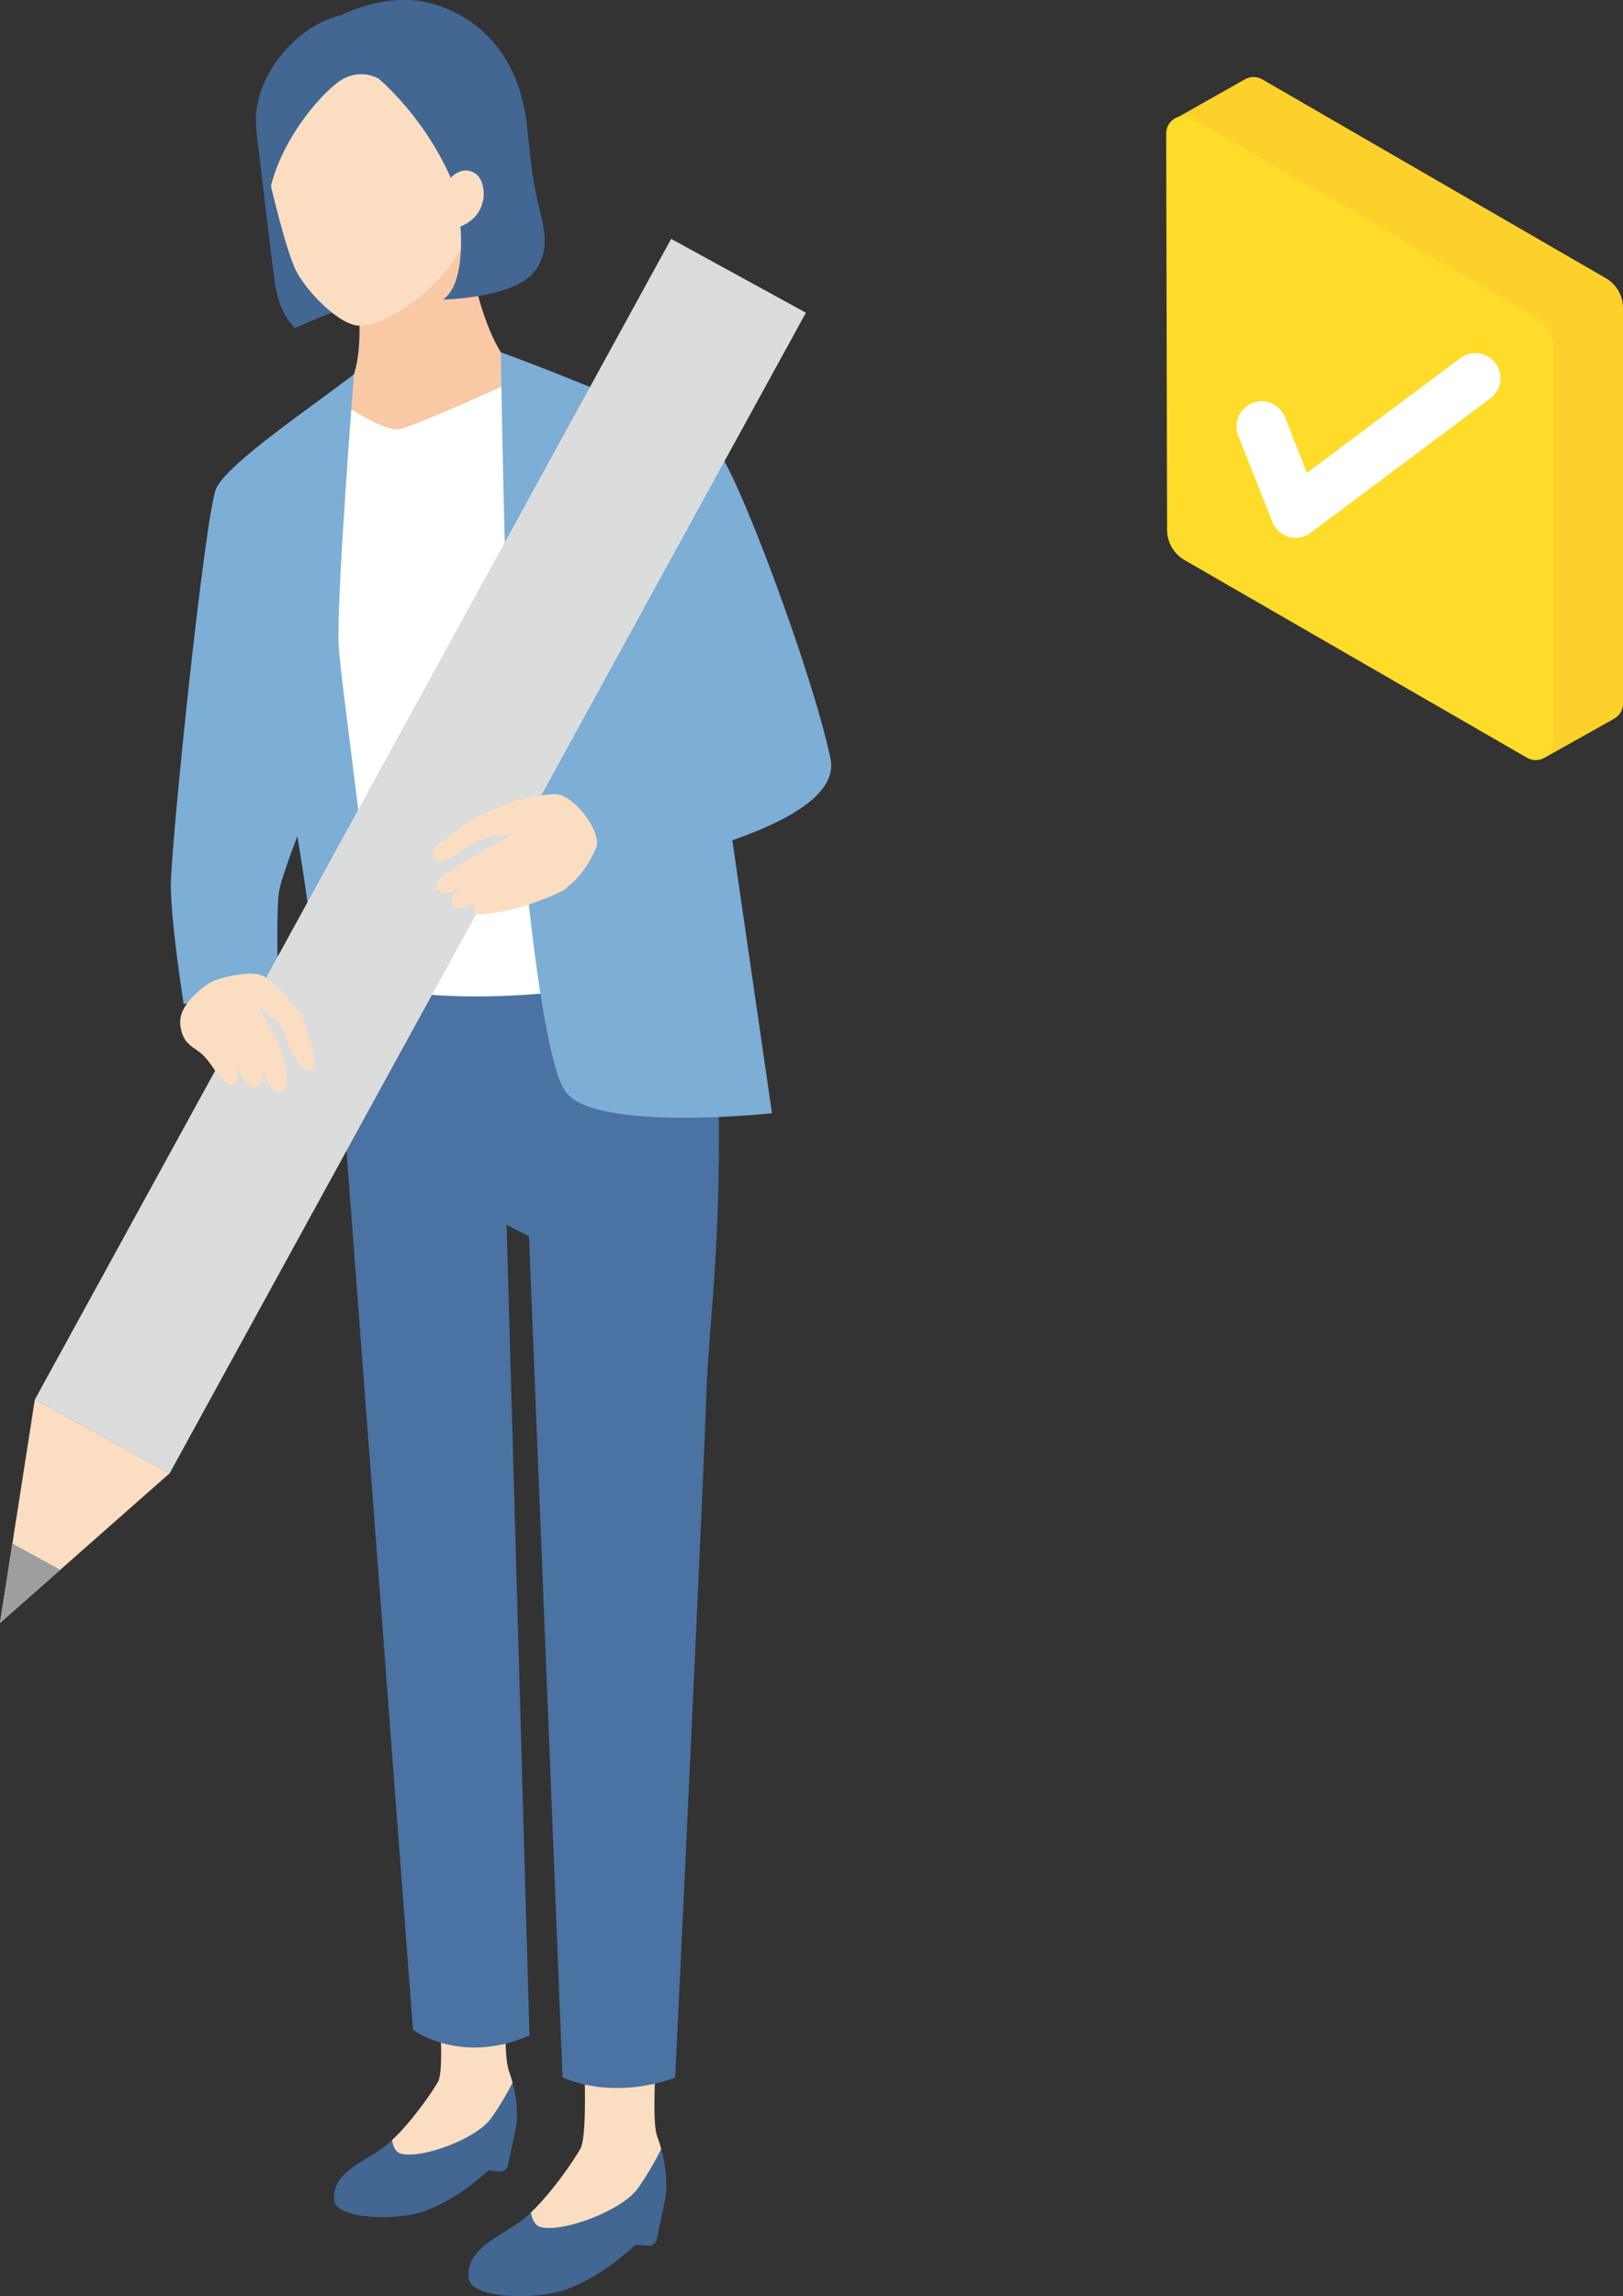 <?xml version="1.0" encoding="UTF-8"?><svg id="_レイヤー_2" xmlns="http://www.w3.org/2000/svg" width="274.32" height="388.12" viewBox="0 0 274.32 388.12"><rect x="0" y="0" width="274.32" height="388.12" fill="#333333" stroke="none"/><defs><style>.cls-1{fill:#fcd12b;}.cls-1,.cls-2,.cls-3,.cls-4,.cls-5,.cls-6,.cls-7,.cls-8,.cls-9,.cls-10{stroke-width:0px;}.cls-2{fill:#7caed6;}.cls-3{fill:#fbdec1;}.cls-4{fill:#dbdcdc;}.cls-5{fill:#ffdc29;}.cls-6{fill:#fff;}.cls-7{fill:#4a72a2;}.cls-8{fill:#f8c9a4;}.cls-9{fill:#9e9e9f;}.cls-10{fill:#416792;}</style></defs><g id="woman"><path class="cls-3" d="M111.76,363.26c-.21-.8-.45-1.52-.69-2.15-1.5-3.93,1.13-29.42,1.13-29.42l-14.42-.18s2.26,28.4.29,31.76c-1.63,2.77-5.06,7.6-8.31,10.69l-.79,5.14,9.49.67,12.11-9.32,1.2-7.18Z"/><path class="cls-3" d="M66.27,361.75c3.02-2.83,6.22-7.25,7.74-9.8,1.84-3.08-1.48-29.55-1.48-29.55l13.29.27s-1.17,23.75.19,27.38c.22.58.43,1.25.62,1.98l-.68,6.67-12.99,8.22-8.22.27,1.52-5.45Z"/><path class="cls-10" d="M86.64,352.04c-.72,1.42-1.96,3.68-3.66,6.06-2.48,3.46-11.65,6.84-15.16,5.96-.98-.24-1.39-1.24-1.55-2.32-.64.6-1.27,1.13-1.88,1.55-3.47,2.41-8.36,4.2-7.9,8.67.33,3.24,10.85,3.49,15.4,1.75,4.07-1.56,7.37-3.87,10.63-6.82l1.94.18c.65.06,1.24-.38,1.38-1.02l1.37-6.35c.43-2.62.01-5.44-.57-7.67Z"/><path class="cls-10" d="M111.76,363.26c-.77,1.55-2.09,4.01-3.92,6.61-2.66,3.78-12.58,7.52-16.4,6.6-1.06-.26-1.52-1.34-1.7-2.5-.69.65-1.37,1.23-2.02,1.7-3.75,2.65-9.03,4.62-8.5,9.47.39,3.51,11.79,3.7,16.72,1.78,4.41-1.72,7.96-4.26,11.48-7.48l2.11.18c.71.06,1.35-.42,1.49-1.11l1.43-6.9c.44-2.85-.03-5.9-.68-8.32Z"/><path class="cls-10" d="M43.66,24.77s1.81,15.59,2.61,21.71c.54,4.18,1.4,6.67,3.55,9,0,0,10.07-4.74,17.45-5.78l-9.52-26.91-14.08,1.98Z"/><path class="cls-7" d="M56.4,166.02l13.4,177.1s8.01,6.03,19.69.96l-3.87-137.03,3.79,1.94,5.67,142.16s7.89,4.02,19.04.06c0,0,4.79-100.35,5.24-114.75.45-14.4,3.16-28.59,1.76-61.85l-8.99-10.93-44.99-2.32-10.74,4.67Z"/><path class="cls-8" d="M63.33,80.87l27.37-17.45c-9.24,1.38-12.48-26.57-12.48-26.57l-9.9,5.9-8.23,4.88s3.45,19.47-5.23,20.69l8.48,12.55Z"/><path class="cls-3" d="M75.42,45.73c-2.76,3.56-9.59,9.22-14.54,9.33-3.41.07-8.99-5.69-10.84-9.3-1.61-3.15-4.13-13.7-4.57-15.7-.45-2-5.47-20.64,12.85-26.46,18.84-5.98,26.44,6.87,27.97,12.79,1.58,6.12,3.67,15.34-7.35,24.05,0,0-1.58,2.81-3.52,5.3Z"/><path class="cls-10" d="M90.51,45.69c2.78-3.95,1.21-7.78.12-12.79-.89-4.09-1.18-8.54-1.63-12.21-1.29-10.49-7.02-17.09-15.06-19.81-8.04-2.72-16.16,1.66-16.16,1.66-7.61,1.64-14.93,10.28-14.51,18.48.13,2.62.5,4.71.91,6.31.73,2.83,1.61,4.12,1.61,4.12,2.04-8.14,8.11-15.09,11.23-17.47,3.64-2.77,6.98-.68,6.98-.68,0,0,8.65,7.13,13.1,19.03,0,0,2.9,14.65-2.2,18.3,0,0,12.26-.18,15.61-4.95Z"/><path class="cls-3" d="M77.83,38.29c5.02-2.02,4.37-7.49,2.74-8.79-2.3-1.84-4.4.57-4.4.57l-1.53,1.22,2.1,7.49,1.09-.49Z"/><path class="cls-6" d="M57.27,67.84s7.41,5.09,10.07,4.72c2.67-.37,20.64-8.67,20.64-8.67l5.34,11.95,10.34,90.65s-27.17,4.79-43.36-.66l-8.54-89.65,5.51-8.34Z"/><path class="cls-2" d="M57.25,109.32c-.47-7.43,2.58-46.07,2.58-46.07-6.59,5.16-21.24,14.94-23.27,19.28-1.91,4.09-7.8,61.34-7.69,67.45.1,5.42,1.33,14.24,2.17,19.74l16.03-2.65c-.22-4.26-.35-13.9.13-16.57.26-1.47,1.65-5.46,3.06-9.16,1.14,6.88,2.27,14.48,2.94,21.76.74,7.96-.57,27.96-.57,27.96,7.79,0,9.57-4.84,11.45-8.86,2.36-5.04-6.37-65.45-6.84-72.88Z"/><path class="cls-2" d="M140.37,128.27c-2.88-14.13-16.14-49.6-19.26-52.18-7.02-5.81-36.46-16.55-36.46-16.55,0,0,.37,26.28,1.14,46.64.77,20.36,4.81,71.54,9.81,78.39,5,6.84,34.88,3.61,34.88,3.61l-6.7-46.14c9.55-3.32,17.79-7.93,16.6-13.76Z"/><rect class="cls-4" x="-40.83" y="131.73" width="223.75" height="25.97" transform="translate(-90 137.46) rotate(-61.27)"/><polygon class="cls-3" points="5.89 236.57 0 274.34 28.66 249.05 5.89 236.57"/><polygon class="cls-9" points="2.1 260.91 10.19 265.35 0 274.34 2.1 260.91"/><path class="cls-3" d="M39.55,183.09c1.35-.77.3-3.24.05-3.92.86,1.78,2.12,5.12,3.65,4.68,1.31-.38,1.33-1.9,1.15-3.02.71,2.06,1.68,4.14,3.13,3.66,2.07-.69.22-6.58-.46-8.11-.69-1.53-3.55-6.45-3.55-6.45,0,0,3.87,2.98,4.33,4.16.46,1.18,2.68,7.63,4.63,6.71,1.81-.85-.24-5.06-1.05-7.92-.83-2.97-5.99-7.28-5.99-7.28,0,0-1.06-1.14-3.36-1.02-2.3.12-5.45.79-6.78,1.66-1.33.87-5.16,3.69-4.83,6.95.24,2.43,1.38,3.38,2.49,4.11,1.11.73,1.77,1.32,2.96,3.04,1.44,2.08,2.42,3.44,3.63,2.75Z"/><path class="cls-3" d="M75.33,141.82c1.05-.82,3.09-2.33,4.62-3.3,1.53-.97,6.69-3.06,6.69-3.06,2.57-.56,3.77-.94,6.9-1.22,3.35-.29,8.34,6.5,7.2,9.13-1.84,4.22-3.84,5.7-5.05,6.77-1.06.95-5.57,2.5-6.65,2.88-.95.34-3.52,1.02-5.85,1.32-1.27.17-2.66.59-2.95-.27-.31-.92.66-1.68.66-1.68-1.69.72-3.76,1.83-4.41.4-.65-1.43,1.05-2.5,2.06-3.12-1.68.74-3.58,2.06-4.5.79-.92-1.27.61-2.34,1.59-3.01.98-.67,11.13-6.52,11.13-6.52,0,0-3.52.28-4.93.81-1.41.53-2.14.88-3.78,2.01-1.64,1.13-3.86,2.64-4.71,1.29s.91-2.41,1.97-3.24Z"/></g><g id="icon"><path class="cls-1" d="M271.38,47l-58.04-33.59c-1.02-.59-2.16-.48-3.03.06h0s-12.16,6.87-12.16,6.87v69.34l62.9,38.41,11.62-6.51v-.02c.95-.47,1.66-1.42,1.66-2.63V52.1c0-2.1-1.12-4.05-2.94-5.1Z"/><path class="cls-5" d="M262.52,58.7v66.84c0,2.27-2.45,3.68-4.42,2.55l-57.89-33.42c-1.82-1.05-2.94-2.99-2.95-5.09l-.15-67.01c0-2.27,2.45-3.69,4.42-2.56l58.04,33.59c1.82,1.05,2.94,3,2.94,5.1Z"/><path class="cls-6" d="M219,90.91c-.39,0-.78-.05-1.16-.16-1.27-.36-2.3-1.29-2.79-2.53l-5.76-14.58c-.86-2.18.21-4.64,2.39-5.51,2.18-.87,4.64.21,5.51,2.39l3.71,9.41,25.93-19.4c1.88-1.41,4.54-1.02,5.94.86,1.4,1.88,1.02,4.54-.86,5.94l-30.38,22.73c-.74.56-1.64.85-2.54.85Z"/></g></svg>